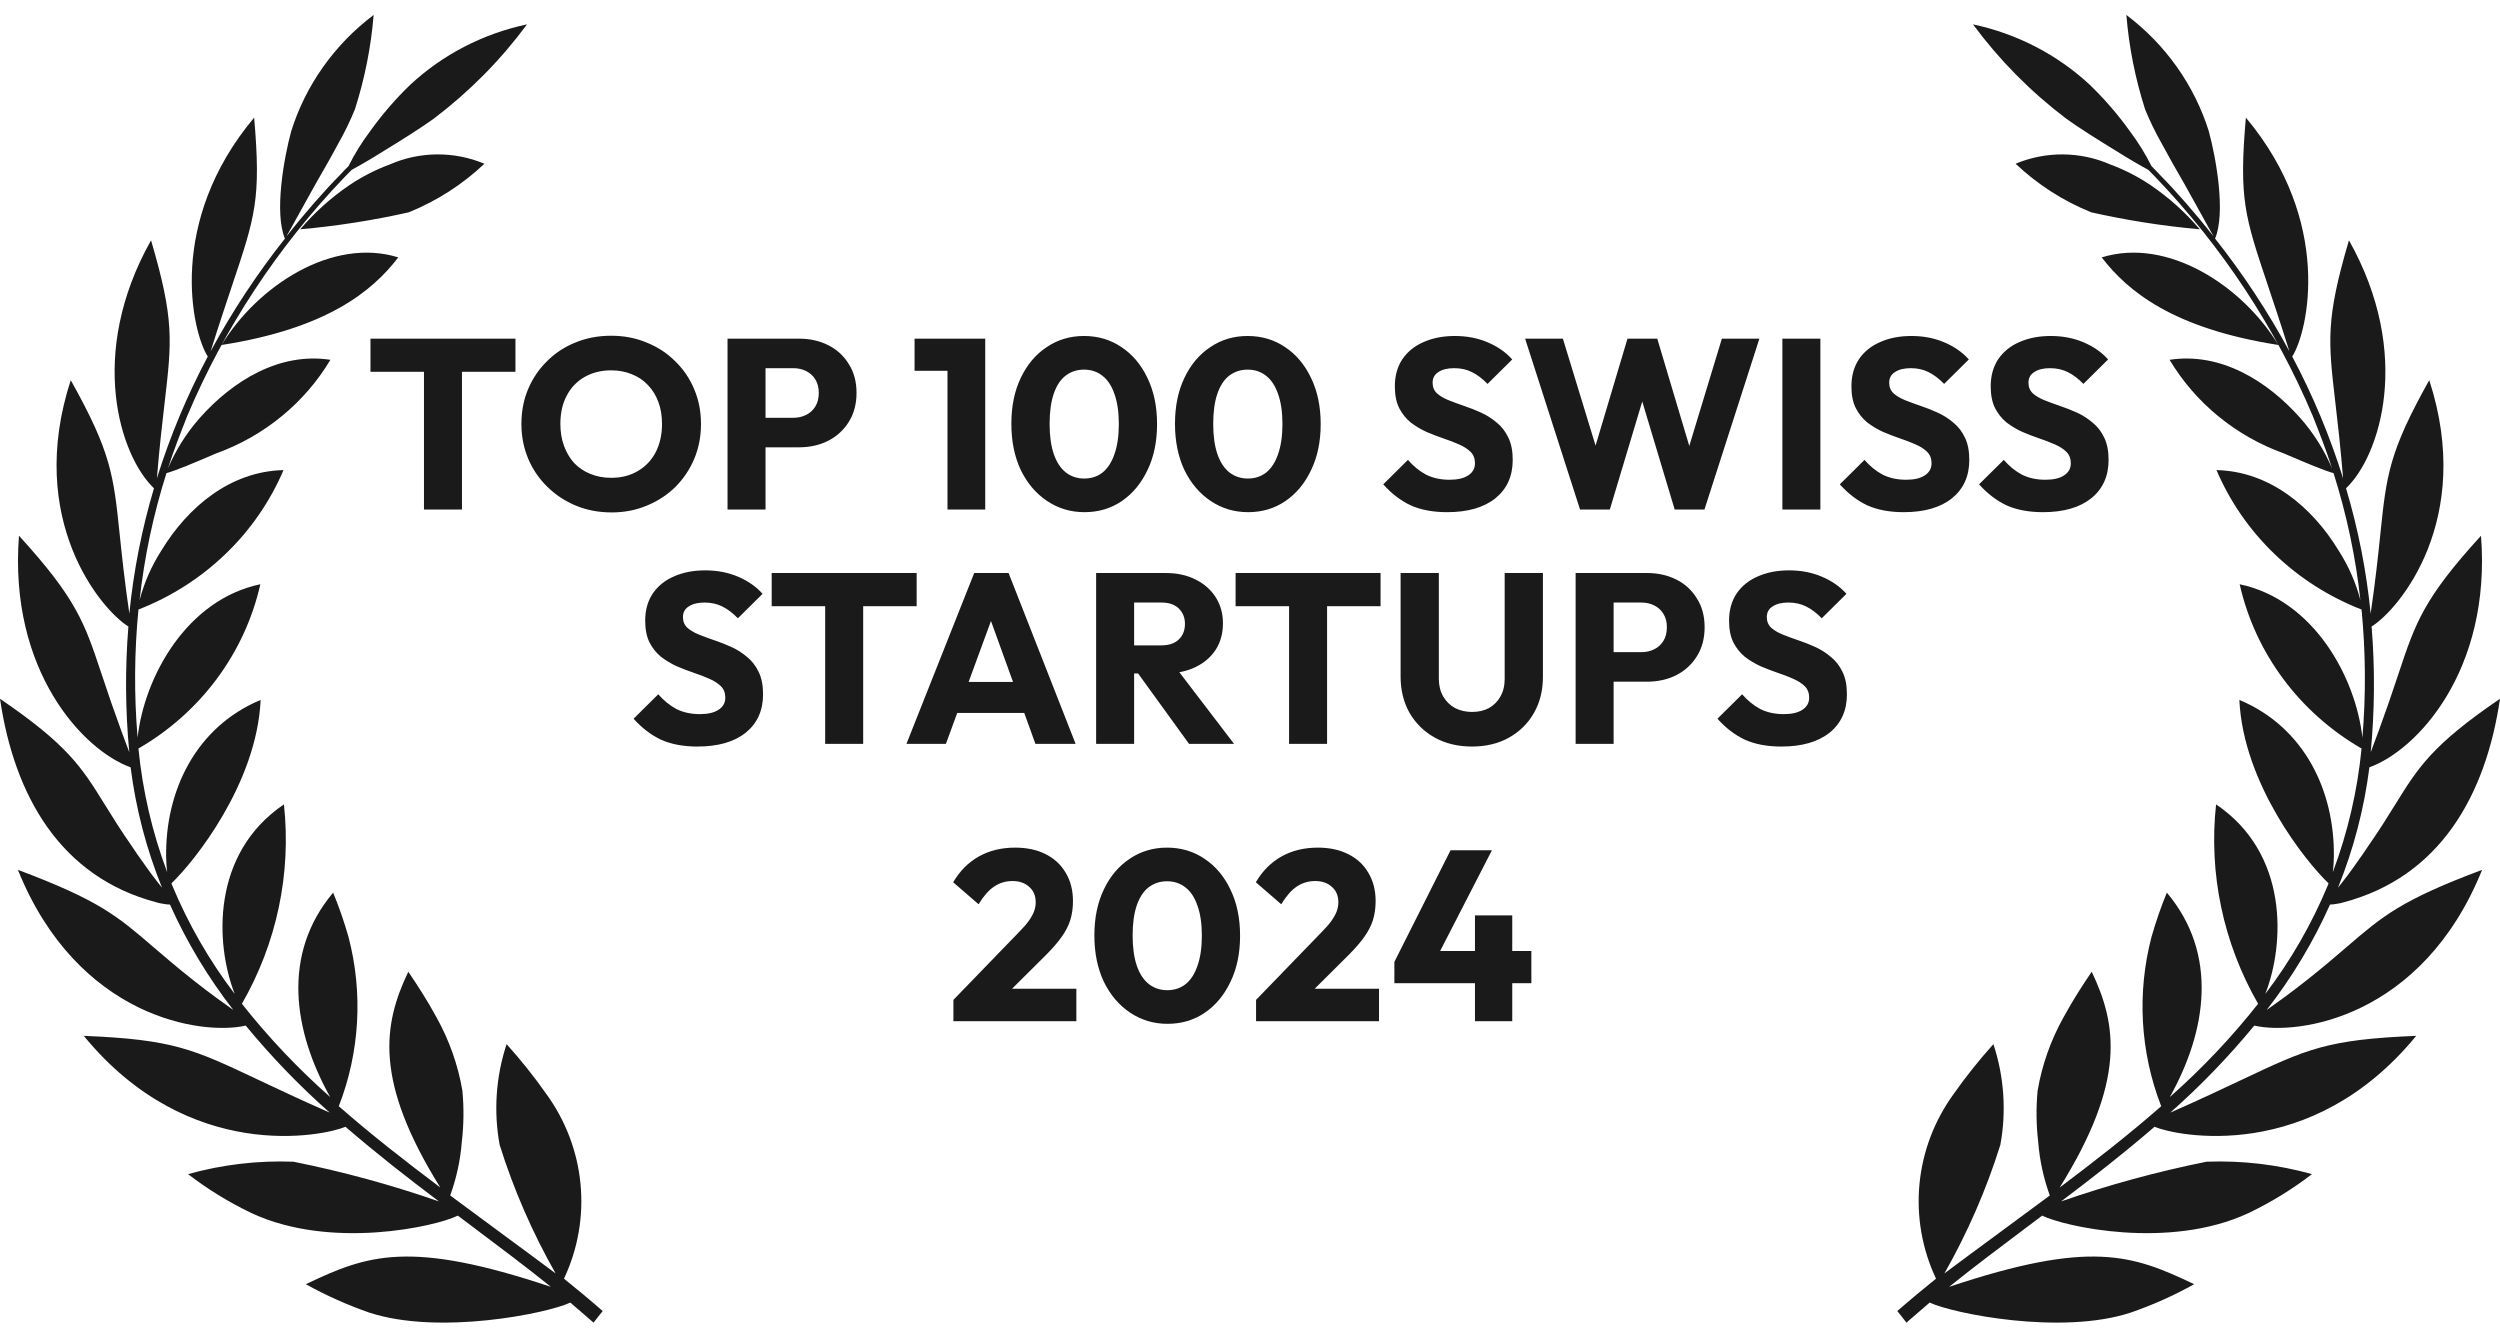 <svg width="160" height="85" viewBox="0 0 160 85" fill="none" xmlns="http://www.w3.org/2000/svg">
<path fill-rule="evenodd" clip-rule="evenodd" d="M1.215 34.286C4.889 38.309 5.41 39.867 6.461 43.017C6.594 43.413 6.734 43.834 6.89 44.288L7.153 45.063C7.574 46.267 7.974 47.364 8.274 48.141C8.019 45.466 8 42.775 8.217 40.097C6.462 39.009 1.622 33.257 4.528 24.331C7.113 28.947 7.265 30.401 7.66 34.197C7.798 35.524 7.966 37.137 8.278 39.271C8.545 36.555 9.073 33.869 9.854 31.249C7.703 29.212 5.556 22.686 9.667 15.379C11.158 20.447 10.999 21.806 10.538 25.756C10.389 27.034 10.208 28.584 10.04 30.617C10.88 27.926 11.97 25.316 13.297 22.818C12.268 21.202 10.681 14.184 16.265 7.528C16.714 12.723 16.342 13.833 14.858 18.26L14.858 18.26C14.475 19.403 14.017 20.768 13.481 22.481C14.851 19.948 16.442 17.535 18.236 15.268C17.544 13.631 18.166 10.136 18.635 8.404C19.561 5.45 21.405 2.848 23.913 0.957C23.745 3.01 23.342 5.038 22.712 7.004C22.404 7.757 22.047 8.49 21.643 9.199C21.221 9.993 20.727 10.851 20.263 11.659L20.198 11.771C19.817 12.452 19.459 13.101 19.154 13.652L19.154 13.652C18.773 14.342 18.477 14.878 18.328 15.131C19.467 13.687 20.736 12.231 21.767 11.19C21.987 10.952 22.159 10.771 22.3 10.639C22.694 9.851 23.16 9.099 23.692 8.392C24.452 7.33 25.309 6.338 26.253 5.427C28.333 3.493 30.919 2.155 33.729 1.559C32.05 3.834 30.045 5.863 27.775 7.584C27.029 8.129 25.768 8.924 24.62 9.626C23.762 10.166 22.961 10.628 22.513 10.867L22.438 10.941L22.438 10.941L22.438 10.942C22.324 11.054 22.186 11.191 22.027 11.361C17.77 15.812 14.371 20.974 11.993 26.599L11.993 26.599C11.57 27.671 11.121 28.807 10.746 29.983C11.244 28.81 11.929 27.721 12.777 26.758C14.896 24.365 17.897 22.524 21.146 23.028C19.497 25.788 16.916 27.904 13.843 29.015L13.564 29.134C12.415 29.624 11.297 30.101 10.653 30.281C9.813 32.93 9.237 35.652 8.934 38.409C9.227 37.289 9.696 36.22 10.325 35.239C12.023 32.443 14.741 30.164 18.145 30.086C17.285 32.101 16.022 33.928 14.427 35.46C12.833 36.993 10.941 38.2 8.861 39.01C8.595 41.736 8.577 44.479 8.806 47.209C9.233 43.345 11.924 38.386 16.661 37.392C16.17 39.572 15.223 41.63 13.881 43.438C12.539 45.247 10.83 46.767 8.86 47.905C9.124 50.608 9.742 53.267 10.699 55.818C10.659 55.491 10.637 55.162 10.633 54.833C10.574 50.664 12.491 46.547 16.681 44.795C16.434 50.153 12.428 55.149 10.972 56.535L11.015 56.649C12.043 59.127 13.389 61.467 15.022 63.614C13.765 60.4 13.52 54.623 18.171 51.481C18.652 55.903 17.713 60.362 15.482 64.242C17.179 66.391 19.07 68.389 21.132 70.211C18.763 65.976 18.015 61.057 21.322 57.128C21.701 58.053 22.028 58.997 22.302 59.956C23.244 63.547 23.027 67.332 21.683 70.799C23.795 72.648 25.941 74.314 28.18 76.002C23.927 69.179 24.513 65.584 26.131 62.191L26.217 62.32C26.648 62.963 27.293 63.923 27.942 65.121C28.755 66.581 29.313 68.162 29.593 69.801C29.696 70.898 29.683 72.002 29.554 73.096C29.462 74.261 29.212 75.408 28.813 76.51C29.956 77.362 31.035 78.156 32.096 78.936L32.096 78.936C33.253 79.788 34.388 80.623 35.558 81.498C34.072 78.884 32.871 76.124 31.976 73.265C31.583 71.115 31.737 68.904 32.422 66.825C33.331 67.834 34.178 68.895 34.957 70.002C36.196 71.704 36.953 73.693 37.153 75.77C37.352 77.847 36.987 79.939 36.095 81.835C36.9 82.481 37.737 83.176 38.573 83.908C38.375 84.153 38.176 84.399 37.989 84.649L36.501 83.365C35.054 84.054 28.088 85.479 23.619 84.001C22.218 83.514 20.864 82.907 19.573 82.189C23.542 80.293 26.218 79.339 35.257 82.358C33.674 81.084 31.886 79.741 30.285 78.54L30.285 78.54C29.947 78.286 29.618 78.039 29.301 77.8C27.887 78.501 21.178 80.01 16.102 77.64C14.659 76.951 13.296 76.114 12.035 75.144C14.225 74.532 16.502 74.263 18.778 74.349C21.941 74.983 25.053 75.833 28.093 76.892C26.049 75.351 24.051 73.79 22.111 72.115C20.702 72.707 12.095 74.514 5.362 66.294C11.074 66.528 12.347 67.13 16.536 69.11L16.536 69.11C17.753 69.685 19.215 70.377 21.104 71.209C19.164 69.493 17.366 67.63 15.726 65.638C12.946 66.281 4.975 65.165 1.145 55.67C6.326 57.611 7.495 58.616 9.798 60.595L9.798 60.595C10.493 61.192 11.292 61.879 12.336 62.706C13.383 63.542 14.557 64.375 14.933 64.639C13.311 62.554 11.95 60.289 10.878 57.89C10.74 57.89 10.602 57.875 10.466 57.847C10.312 57.827 10.16 57.795 10.012 57.75C3.871 56.125 0.915 50.945 0 44.721C4.345 47.683 5.223 49.098 6.714 51.503C7.189 52.271 7.728 53.139 8.461 54.191C8.67 54.513 8.89 54.822 9.101 55.117C9.199 55.255 9.296 55.391 9.388 55.523C9.629 55.868 9.873 56.181 10.088 56.456L10.088 56.456L10.088 56.456C10.133 56.513 10.176 56.568 10.217 56.621L10.369 56.813C9.368 54.338 8.693 51.749 8.359 49.108C5.317 48.017 0.547 42.92 1.215 34.286ZM14.182 22.079C16.467 18.309 21.26 15.159 25.49 16.473C23.821 18.653 20.9 21.029 14.182 22.079ZM27.97 9.882C26.927 9.889 25.898 10.108 24.947 10.524C24.036 10.862 23.169 11.306 22.366 11.845C21.19 12.646 20.13 13.598 19.215 14.675C21.553 14.466 23.875 14.103 26.162 13.588C27.962 12.858 29.604 11.803 31.002 10.479C30.045 10.078 29.012 9.874 27.97 9.882ZM158.785 34.286C155.111 38.309 154.59 39.867 153.539 43.017C153.406 43.413 153.266 43.834 153.11 44.288L152.847 45.063C152.426 46.267 152.026 47.364 151.726 48.141C151.981 45.466 152 42.775 151.783 40.097C153.538 39.009 158.378 33.257 155.472 24.331C152.887 28.947 152.735 30.401 152.34 34.197L152.34 34.198L152.34 34.2L152.34 34.2C152.202 35.527 152.034 37.139 151.722 39.271C151.455 36.555 150.927 33.869 150.146 31.249C152.297 29.212 154.444 22.686 150.333 15.379C148.842 20.447 149.001 21.806 149.462 25.756L149.462 25.757C149.611 27.035 149.792 28.584 149.959 30.617C149.12 27.926 148.03 25.316 146.703 22.818C147.732 21.202 149.319 14.184 143.735 7.528C143.286 12.723 143.658 13.833 145.142 18.26L145.142 18.26L145.143 18.263C145.526 19.405 145.983 20.769 146.519 22.481C145.149 19.948 143.558 17.535 141.764 15.268C142.456 13.631 141.834 10.136 141.365 8.404C140.439 5.45 138.595 2.848 136.087 0.957C136.255 3.01 136.658 5.038 137.288 7.004C137.596 7.757 137.953 8.49 138.357 9.199C138.779 9.992 139.271 10.849 139.735 11.656L139.736 11.656L139.737 11.657L139.737 11.658L139.802 11.771C140.183 12.452 140.542 13.101 140.846 13.652L140.846 13.653C141.227 14.343 141.523 14.879 141.672 15.131C140.533 13.687 139.264 12.231 138.233 11.19C138.013 10.952 137.841 10.771 137.7 10.639C137.306 9.851 136.84 9.099 136.308 8.392C135.548 7.33 134.691 6.338 133.747 5.427C131.667 3.493 129.08 2.155 126.271 1.559C127.95 3.834 129.955 5.863 132.225 7.584C132.971 8.129 134.232 8.924 135.38 9.626C136.238 10.166 137.039 10.628 137.487 10.867L137.562 10.941L137.562 10.941C137.676 11.054 137.814 11.191 137.973 11.361C142.23 15.812 145.629 20.974 148.007 26.599C148.43 27.671 148.879 28.807 149.254 29.983C148.756 28.81 148.071 27.721 147.223 26.758C145.103 24.365 142.103 22.524 138.854 23.028C140.503 25.788 143.084 27.904 146.157 29.015L146.436 29.134L146.436 29.134C147.585 29.624 148.703 30.101 149.347 30.281C150.187 32.93 150.763 35.652 151.066 38.409C150.773 37.289 150.304 36.22 149.675 35.239C147.977 32.443 145.259 30.164 141.855 30.086C142.715 32.101 143.978 33.928 145.573 35.46C147.167 36.993 149.059 38.2 151.139 39.01C151.405 41.736 151.423 44.479 151.194 47.209C150.767 43.345 148.076 38.386 143.339 37.392C143.83 39.572 144.777 41.63 146.119 43.438C147.461 45.247 149.17 46.767 151.14 47.905C150.876 50.608 150.258 53.267 149.301 55.818C149.34 55.491 149.363 55.162 149.367 54.833C149.426 50.664 147.509 46.547 143.319 44.795C143.565 50.153 147.572 55.149 149.028 56.535L148.985 56.649C147.957 59.127 146.611 61.467 144.978 63.614C146.235 60.4 146.48 54.623 141.829 51.481C141.347 55.903 142.287 60.362 144.519 64.242C142.821 66.391 140.93 68.389 138.868 70.211C141.237 65.976 141.985 61.057 138.678 57.128C138.299 58.053 137.972 58.997 137.698 59.956C136.757 63.547 136.972 67.332 138.317 70.799C136.205 72.648 134.059 74.314 131.82 76.002C136.073 69.179 135.487 65.584 133.869 62.191L133.783 62.319C133.352 62.963 132.708 63.923 132.058 65.121C131.245 66.581 130.687 68.162 130.407 69.801C130.304 70.898 130.317 72.002 130.446 73.096C130.538 74.261 130.788 75.408 131.187 76.51C130.047 77.36 128.97 78.152 127.912 78.93L127.909 78.933L127.908 78.934L127.904 78.936L127.903 78.937C126.746 79.789 125.612 80.623 124.442 81.498C125.928 78.884 127.129 76.124 128.024 73.265C128.417 71.115 128.263 68.904 127.578 66.825C126.668 67.834 125.822 68.895 125.043 70.002C123.804 71.704 123.047 73.693 122.847 75.77C122.647 77.847 123.012 79.939 123.905 81.835C123.1 82.481 122.263 83.176 121.427 83.908C121.625 84.153 121.823 84.399 122.011 84.649L123.499 83.365C124.946 84.054 131.912 85.479 136.381 84.001C137.782 83.514 139.136 82.907 140.427 82.189C136.458 80.293 133.782 79.339 124.743 82.358C126.326 81.084 128.114 79.742 129.714 78.54L129.715 78.54C130.052 78.286 130.382 78.039 130.699 77.8C132.112 78.501 138.822 80.01 143.898 77.64C145.34 76.951 146.704 76.114 147.965 75.144C145.775 74.532 143.498 74.263 141.222 74.349C138.059 74.983 134.947 75.833 131.907 76.892C133.951 75.351 135.949 73.79 137.889 72.115C139.298 72.707 147.905 74.514 154.638 66.294C148.926 66.528 147.653 67.13 143.464 69.11C142.248 69.685 140.785 70.377 138.896 71.209C140.836 69.493 142.634 67.63 144.274 65.638C147.054 66.281 155.025 65.165 158.855 55.67C153.674 57.611 152.505 58.616 150.202 60.595C149.507 61.192 148.708 61.879 147.664 62.706C146.617 63.542 145.443 64.375 145.067 64.639C146.689 62.554 148.05 60.289 149.122 57.89C149.26 57.89 149.398 57.875 149.534 57.847C149.688 57.827 149.84 57.795 149.988 57.75C156.129 56.125 159.085 50.945 160 44.721C155.655 47.683 154.777 49.098 153.286 51.503C152.811 52.271 152.272 53.139 151.539 54.191C151.33 54.512 151.111 54.82 150.9 55.115L150.899 55.117L150.899 55.117L150.899 55.117C150.801 55.255 150.704 55.391 150.612 55.523C150.371 55.868 150.127 56.181 149.912 56.456L149.845 56.541L149.782 56.621L149.631 56.813C150.632 54.338 151.307 51.749 151.641 49.108C154.683 48.017 159.453 42.92 158.785 34.286ZM145.818 22.079C143.533 18.309 138.74 15.159 134.51 16.473C136.179 18.653 139.1 21.029 145.818 22.079ZM132.03 9.882C133.073 9.889 134.102 10.108 135.053 10.524C135.964 10.862 136.83 11.306 137.634 11.845C138.81 12.646 139.87 13.598 140.785 14.675C138.446 14.466 136.125 14.103 133.838 13.588C132.038 12.858 130.396 11.803 128.998 10.479C129.955 10.078 130.988 9.874 132.03 9.882Z" fill="#1A1A1A"/>
<path d="M27.134 32.609V21.828H29.566V32.609H27.134ZM23.711 23.795V21.673H32.989V23.795H23.711ZM39.147 32.795C38.321 32.795 37.557 32.65 36.855 32.361C36.163 32.072 35.554 31.669 35.027 31.153C34.5 30.637 34.092 30.038 33.803 29.356C33.514 28.664 33.37 27.921 33.37 27.125C33.37 26.32 33.514 25.576 33.803 24.895C34.092 24.213 34.495 23.62 35.011 23.114C35.528 22.597 36.132 22.2 36.824 21.921C37.526 21.632 38.29 21.487 39.116 21.487C39.932 21.487 40.686 21.632 41.378 21.921C42.08 22.2 42.689 22.597 43.206 23.114C43.732 23.62 44.14 24.218 44.429 24.91C44.719 25.592 44.863 26.335 44.863 27.141C44.863 27.936 44.719 28.68 44.429 29.372C44.14 30.053 43.737 30.652 43.221 31.168C42.705 31.674 42.096 32.072 41.393 32.361C40.702 32.65 39.953 32.795 39.147 32.795ZM39.116 30.58C39.767 30.58 40.335 30.435 40.82 30.146C41.316 29.857 41.698 29.454 41.967 28.938C42.235 28.411 42.369 27.807 42.369 27.125C42.369 26.609 42.292 26.145 42.137 25.731C41.982 25.308 41.76 24.947 41.471 24.647C41.182 24.337 40.836 24.105 40.433 23.95C40.041 23.785 39.602 23.702 39.116 23.702C38.466 23.702 37.893 23.847 37.397 24.136C36.912 24.415 36.535 24.812 36.266 25.329C35.998 25.835 35.864 26.434 35.864 27.125C35.864 27.642 35.941 28.112 36.096 28.535C36.251 28.959 36.468 29.325 36.746 29.635C37.035 29.934 37.382 30.167 37.784 30.332C38.187 30.497 38.631 30.58 39.116 30.58ZM48.421 28.628V26.738H50.775C51.075 26.738 51.348 26.676 51.596 26.552C51.844 26.428 52.04 26.248 52.185 26.01C52.329 25.773 52.402 25.483 52.402 25.143C52.402 24.812 52.329 24.528 52.185 24.291C52.04 24.053 51.844 23.873 51.596 23.749C51.348 23.625 51.075 23.563 50.775 23.563H48.421V21.673H51.131C51.823 21.673 52.448 21.812 53.006 22.091C53.563 22.37 54.002 22.773 54.322 23.299C54.653 23.816 54.818 24.43 54.818 25.143C54.818 25.855 54.653 26.475 54.322 27.002C54.002 27.518 53.563 27.921 53.006 28.21C52.448 28.489 51.823 28.628 51.131 28.628H48.421ZM46.562 32.609V21.673H48.994V32.609H46.562ZM60.639 32.609V21.673H63.055V32.609H60.639ZM58.532 23.733V21.673H62.9V23.733H58.532ZM69.405 32.779C68.527 32.779 67.732 32.542 67.02 32.067C66.307 31.592 65.744 30.931 65.331 30.084C64.928 29.227 64.727 28.241 64.727 27.125C64.727 26 64.928 25.019 65.331 24.182C65.734 23.336 66.287 22.68 66.989 22.215C67.691 21.74 68.486 21.503 69.374 21.503C70.273 21.503 71.073 21.74 71.775 22.215C72.477 22.68 73.03 23.336 73.433 24.182C73.846 25.029 74.052 26.015 74.052 27.141C74.052 28.267 73.846 29.253 73.433 30.1C73.03 30.946 72.477 31.607 71.775 32.082C71.083 32.547 70.293 32.779 69.405 32.779ZM69.39 30.626C69.844 30.626 70.236 30.497 70.567 30.239C70.897 29.971 71.15 29.578 71.326 29.062C71.512 28.535 71.605 27.895 71.605 27.141C71.605 26.377 71.512 25.737 71.326 25.22C71.15 24.704 70.897 24.317 70.567 24.058C70.236 23.79 69.839 23.656 69.374 23.656C68.93 23.656 68.538 23.785 68.197 24.043C67.866 24.301 67.613 24.688 67.438 25.205C67.262 25.721 67.175 26.361 67.175 27.125C67.175 27.89 67.262 28.53 67.438 29.046C67.613 29.563 67.866 29.955 68.197 30.224C68.538 30.492 68.935 30.626 69.39 30.626ZM79.877 32.779C78.999 32.779 78.204 32.542 77.491 32.067C76.779 31.592 76.216 30.931 75.803 30.084C75.4 29.227 75.199 28.241 75.199 27.125C75.199 26 75.4 25.019 75.803 24.182C76.206 23.336 76.758 22.68 77.46 22.215C78.162 21.74 78.957 21.503 79.846 21.503C80.744 21.503 81.544 21.74 82.247 22.215C82.949 22.68 83.501 23.336 83.904 24.182C84.317 25.029 84.524 26.015 84.524 27.141C84.524 28.267 84.317 29.253 83.904 30.1C83.501 30.946 82.949 31.607 82.247 32.082C81.555 32.547 80.765 32.779 79.877 32.779ZM79.861 30.626C80.316 30.626 80.708 30.497 81.038 30.239C81.369 29.971 81.622 29.578 81.797 29.062C81.983 28.535 82.076 27.895 82.076 27.141C82.076 26.377 81.983 25.737 81.797 25.22C81.622 24.704 81.369 24.317 81.038 24.058C80.708 23.79 80.31 23.656 79.846 23.656C79.402 23.656 79.009 23.785 78.668 24.043C78.338 24.301 78.085 24.688 77.909 25.205C77.734 25.721 77.646 26.361 77.646 27.125C77.646 27.89 77.734 28.53 77.909 29.046C78.085 29.563 78.338 29.955 78.668 30.224C79.009 30.492 79.407 30.626 79.861 30.626ZM92.616 32.779C91.718 32.779 90.943 32.635 90.293 32.346C89.653 32.046 89.064 31.597 88.527 30.998L90.107 29.433C90.458 29.836 90.845 30.151 91.269 30.378C91.702 30.595 92.203 30.704 92.771 30.704C93.287 30.704 93.685 30.611 93.964 30.425C94.253 30.239 94.398 29.981 94.398 29.65C94.398 29.351 94.305 29.108 94.119 28.922C93.933 28.736 93.685 28.576 93.375 28.442C93.076 28.308 92.74 28.179 92.368 28.055C92.007 27.931 91.646 27.792 91.284 27.637C90.923 27.471 90.587 27.27 90.277 27.032C89.978 26.785 89.735 26.48 89.549 26.119C89.363 25.747 89.27 25.282 89.27 24.724C89.27 24.053 89.43 23.475 89.751 22.99C90.081 22.504 90.535 22.138 91.114 21.89C91.692 21.632 92.358 21.503 93.112 21.503C93.876 21.503 94.573 21.637 95.203 21.905C95.843 22.174 96.37 22.54 96.783 23.005L95.203 24.57C94.873 24.229 94.537 23.976 94.196 23.811C93.866 23.645 93.489 23.563 93.066 23.563C92.642 23.563 92.306 23.645 92.059 23.811C91.811 23.965 91.687 24.193 91.687 24.492C91.687 24.771 91.78 24.998 91.966 25.174C92.152 25.339 92.394 25.483 92.694 25.608C93.004 25.731 93.339 25.855 93.701 25.979C94.072 26.103 94.439 26.248 94.8 26.413C95.162 26.578 95.492 26.79 95.792 27.048C96.102 27.296 96.349 27.616 96.535 28.008C96.721 28.39 96.814 28.866 96.814 29.433C96.814 30.477 96.442 31.297 95.699 31.896C94.955 32.485 93.928 32.779 92.616 32.779ZM101.123 32.609L97.607 21.673H100.024L102.595 30.084H101.65L104.159 21.673H106.065L108.574 30.084H107.645L110.2 21.673H112.601L109.085 32.609H107.18L104.655 24.198H105.553L103.029 32.609H101.123ZM114.072 32.609V21.673H116.504V32.609H114.072ZM121.837 32.779C120.939 32.779 120.164 32.635 119.514 32.346C118.874 32.046 118.285 31.597 117.748 30.998L119.328 29.433C119.679 29.836 120.066 30.151 120.49 30.378C120.923 30.595 121.424 30.704 121.992 30.704C122.509 30.704 122.906 30.611 123.185 30.425C123.474 30.239 123.619 29.981 123.619 29.65C123.619 29.351 123.526 29.108 123.34 28.922C123.154 28.736 122.906 28.576 122.596 28.442C122.297 28.308 121.961 28.179 121.589 28.055C121.228 27.931 120.867 27.792 120.505 27.637C120.144 27.471 119.808 27.27 119.498 27.032C119.199 26.785 118.956 26.48 118.77 26.119C118.584 25.747 118.491 25.282 118.491 24.724C118.491 24.053 118.652 23.475 118.972 22.99C119.302 22.504 119.756 22.138 120.335 21.89C120.913 21.632 121.579 21.503 122.333 21.503C123.097 21.503 123.794 21.637 124.424 21.905C125.064 22.174 125.591 22.54 126.004 23.005L124.424 24.57C124.094 24.229 123.758 23.976 123.417 23.811C123.087 23.645 122.71 23.563 122.287 23.563C121.863 23.563 121.528 23.645 121.28 23.811C121.032 23.965 120.908 24.193 120.908 24.492C120.908 24.771 121.001 24.998 121.187 25.174C121.373 25.339 121.615 25.483 121.915 25.608C122.225 25.731 122.56 25.855 122.922 25.979C123.293 26.103 123.66 26.248 124.021 26.413C124.383 26.578 124.713 26.79 125.013 27.048C125.323 27.296 125.57 27.616 125.756 28.008C125.942 28.39 126.035 28.866 126.035 29.433C126.035 30.477 125.663 31.297 124.92 31.896C124.176 32.485 123.149 32.779 121.837 32.779ZM130.751 32.779C129.852 32.779 129.078 32.635 128.427 32.346C127.787 32.046 127.198 31.597 126.661 30.998L128.241 29.433C128.592 29.836 128.98 30.151 129.403 30.378C129.837 30.595 130.338 30.704 130.906 30.704C131.422 30.704 131.82 30.611 132.098 30.425C132.387 30.239 132.532 29.981 132.532 29.65C132.532 29.351 132.439 29.108 132.253 28.922C132.067 28.736 131.82 28.576 131.51 28.442C131.21 28.308 130.875 28.179 130.503 28.055C130.141 27.931 129.78 27.792 129.419 27.637C129.057 27.471 128.722 27.27 128.412 27.032C128.112 26.785 127.87 26.48 127.684 26.119C127.498 25.747 127.405 25.282 127.405 24.724C127.405 24.053 127.565 23.475 127.885 22.99C128.216 22.504 128.67 22.138 129.248 21.89C129.826 21.632 130.493 21.503 131.246 21.503C132.011 21.503 132.708 21.637 133.338 21.905C133.978 22.174 134.504 22.54 134.918 23.005L133.338 24.57C133.007 24.229 132.671 23.976 132.331 23.811C132 23.645 131.623 23.563 131.2 23.563C130.777 23.563 130.441 23.645 130.193 23.811C129.945 23.965 129.821 24.193 129.821 24.492C129.821 24.771 129.914 24.998 130.1 25.174C130.286 25.339 130.529 25.483 130.828 25.608C131.138 25.731 131.474 25.855 131.835 25.979C132.207 26.103 132.573 26.248 132.935 26.413C133.296 26.578 133.627 26.79 133.926 27.048C134.236 27.296 134.484 27.616 134.67 28.008C134.856 28.39 134.949 28.866 134.949 29.433C134.949 30.477 134.577 31.297 133.833 31.896C133.09 32.485 132.062 32.779 130.751 32.779ZM44.638 47.779C43.74 47.779 42.965 47.635 42.315 47.346C41.674 47.046 41.086 46.597 40.549 45.998L42.129 44.434C42.48 44.836 42.867 45.151 43.291 45.378C43.724 45.595 44.225 45.704 44.793 45.704C45.309 45.704 45.707 45.611 45.986 45.425C46.275 45.239 46.419 44.981 46.419 44.65C46.419 44.351 46.327 44.108 46.141 43.922C45.955 43.736 45.707 43.576 45.397 43.442C45.098 43.308 44.762 43.179 44.39 43.055C44.029 42.931 43.667 42.792 43.306 42.637C42.944 42.471 42.609 42.27 42.299 42.032C42 41.785 41.757 41.48 41.571 41.119C41.385 40.747 41.292 40.282 41.292 39.724C41.292 39.053 41.452 38.475 41.773 37.99C42.103 37.504 42.557 37.138 43.136 36.89C43.714 36.632 44.38 36.503 45.134 36.503C45.898 36.503 46.595 36.637 47.225 36.905C47.865 37.174 48.392 37.54 48.805 38.005L47.225 39.57C46.895 39.229 46.559 38.976 46.218 38.811C45.888 38.645 45.511 38.563 45.087 38.563C44.664 38.563 44.328 38.645 44.081 38.811C43.833 38.965 43.709 39.193 43.709 39.492C43.709 39.771 43.802 39.998 43.987 40.174C44.173 40.339 44.416 40.483 44.716 40.608C45.025 40.731 45.361 40.855 45.722 40.979C46.094 41.103 46.461 41.248 46.822 41.413C47.184 41.578 47.514 41.79 47.814 42.048C48.123 42.296 48.371 42.616 48.557 43.008C48.743 43.391 48.836 43.865 48.836 44.434C48.836 45.477 48.464 46.297 47.721 46.896C46.977 47.485 45.95 47.779 44.638 47.779ZM52.811 47.609V36.828H55.243V47.609H52.811ZM49.388 38.795V36.673H58.666V38.795H49.388ZM58.012 47.609L62.349 36.673H64.549L68.84 47.609H66.268L62.984 38.532H63.867L60.537 47.609H58.012ZM60.475 45.626V43.644H66.439V45.626H60.475ZM72.01 43.101V41.304H74.319C74.804 41.304 75.176 41.181 75.434 40.933C75.702 40.685 75.837 40.349 75.837 39.926C75.837 39.533 75.707 39.208 75.449 38.95C75.191 38.692 74.819 38.563 74.334 38.563H72.01V36.673H74.613C75.336 36.673 75.971 36.812 76.518 37.091C77.065 37.36 77.494 37.737 77.804 38.222C78.114 38.707 78.269 39.265 78.269 39.895C78.269 40.535 78.114 41.098 77.804 41.583C77.494 42.058 77.06 42.43 76.503 42.699C75.945 42.967 75.289 43.101 74.535 43.101H72.01ZM70.152 47.609V36.673H72.584V47.609H70.152ZM76.1 47.609L72.692 42.9L74.923 42.296L78.981 47.609H76.1ZM82.501 47.609V36.828H84.933V47.609H82.501ZM79.078 38.795V36.673H88.356V38.795H79.078ZM94.208 47.779C93.31 47.779 92.514 47.588 91.823 47.206C91.141 46.824 90.604 46.297 90.212 45.626C89.83 44.945 89.638 44.17 89.638 43.303V36.673H92.086V43.442C92.086 43.876 92.179 44.253 92.365 44.573C92.551 44.893 92.804 45.141 93.124 45.316C93.454 45.482 93.816 45.564 94.208 45.564C94.621 45.564 94.983 45.482 95.292 45.316C95.602 45.141 95.845 44.898 96.02 44.588C96.206 44.268 96.299 43.891 96.299 43.458V36.673H98.747V43.318C98.747 44.186 98.556 44.955 98.174 45.626C97.791 46.297 97.26 46.824 96.578 47.206C95.897 47.588 95.106 47.779 94.208 47.779ZM102.699 43.628V41.738H105.053C105.353 41.738 105.626 41.676 105.874 41.552C106.122 41.428 106.318 41.248 106.463 41.01C106.608 40.773 106.68 40.483 106.68 40.143C106.68 39.812 106.608 39.528 106.463 39.291C106.318 39.053 106.122 38.873 105.874 38.749C105.626 38.625 105.353 38.563 105.053 38.563H102.699V36.673H105.41C106.102 36.673 106.726 36.812 107.284 37.091C107.842 37.37 108.28 37.773 108.601 38.3C108.931 38.816 109.096 39.43 109.096 40.143C109.096 40.855 108.931 41.475 108.601 42.002C108.28 42.518 107.842 42.921 107.284 43.21C106.726 43.489 106.102 43.628 105.41 43.628H102.699ZM100.84 47.609V36.673H103.272V47.609H100.84ZM114.005 47.779C113.107 47.779 112.333 47.635 111.682 47.346C111.042 47.046 110.453 46.597 109.916 45.998L111.496 44.434C111.847 44.836 112.234 45.151 112.658 45.378C113.092 45.595 113.592 45.704 114.16 45.704C114.677 45.704 115.074 45.611 115.353 45.425C115.642 45.239 115.787 44.981 115.787 44.65C115.787 44.351 115.694 44.108 115.508 43.922C115.322 43.736 115.074 43.576 114.764 43.442C114.465 43.308 114.129 43.179 113.758 43.055C113.396 42.931 113.035 42.792 112.673 42.637C112.312 42.471 111.976 42.27 111.666 42.032C111.367 41.785 111.124 41.48 110.938 41.119C110.753 40.747 110.66 40.282 110.66 39.724C110.66 39.053 110.82 38.475 111.14 37.99C111.47 37.504 111.925 37.138 112.503 36.89C113.081 36.632 113.747 36.503 114.501 36.503C115.265 36.503 115.962 36.637 116.592 36.905C117.233 37.174 117.759 37.54 118.172 38.005L116.592 39.57C116.262 39.229 115.926 38.976 115.585 38.811C115.255 38.645 114.878 38.563 114.455 38.563C114.031 38.563 113.696 38.645 113.448 38.811C113.2 38.965 113.076 39.193 113.076 39.492C113.076 39.771 113.169 39.998 113.355 40.174C113.541 40.339 113.783 40.483 114.083 40.608C114.393 40.731 114.728 40.855 115.09 40.979C115.462 41.103 115.828 41.248 116.19 41.413C116.551 41.578 116.881 41.79 117.181 42.048C117.491 42.296 117.739 42.616 117.924 43.008C118.11 43.391 118.203 43.865 118.203 44.434C118.203 45.477 117.832 46.297 117.088 46.896C116.344 47.485 115.317 47.779 114.005 47.779Z" fill="#1A1A1A"/>
<path d="M61.018 63.992L65.216 59.654C65.474 59.396 65.681 59.159 65.836 58.942C65.991 58.725 66.104 58.524 66.177 58.338C66.249 58.142 66.285 57.945 66.285 57.749C66.285 57.326 66.145 56.995 65.867 56.758C65.598 56.51 65.242 56.386 64.798 56.386C64.364 56.386 63.972 56.505 63.621 56.742C63.28 56.969 62.949 57.346 62.629 57.873L61.003 56.464C61.437 55.73 61.989 55.178 62.66 54.806C63.331 54.434 64.101 54.248 64.968 54.248C65.722 54.248 66.373 54.388 66.92 54.667C67.478 54.946 67.906 55.343 68.206 55.859C68.516 56.376 68.67 56.98 68.67 57.672C68.67 58.105 68.614 58.508 68.5 58.88C68.386 59.241 68.201 59.603 67.942 59.964C67.695 60.315 67.359 60.703 66.936 61.126L64.023 64.023L61.018 63.992ZM61.018 65.355V63.992L63.078 63.279H68.887V65.355H61.018ZM74.719 65.525C73.841 65.525 73.046 65.288 72.333 64.813C71.621 64.338 71.058 63.677 70.645 62.83C70.242 61.973 70.04 60.987 70.04 59.871C70.04 58.746 70.242 57.765 70.645 56.928C71.047 56.081 71.6 55.426 72.302 54.961C73.004 54.486 73.799 54.248 74.688 54.248C75.586 54.248 76.386 54.486 77.088 54.961C77.791 55.426 78.343 56.081 78.746 56.928C79.159 57.775 79.365 58.761 79.365 59.887C79.365 61.012 79.159 61.999 78.746 62.845C78.343 63.692 77.791 64.353 77.088 64.828C76.397 65.293 75.607 65.525 74.719 65.525ZM74.703 63.372C75.157 63.372 75.55 63.243 75.88 62.985C76.211 62.716 76.464 62.324 76.639 61.807C76.825 61.281 76.918 60.641 76.918 59.887C76.918 59.123 76.825 58.482 76.639 57.966C76.464 57.45 76.211 57.062 75.88 56.804C75.55 56.536 75.152 56.401 74.688 56.401C74.243 56.401 73.851 56.531 73.51 56.789C73.18 57.047 72.927 57.434 72.751 57.95C72.576 58.467 72.488 59.107 72.488 59.871C72.488 60.635 72.576 61.276 72.751 61.792C72.927 62.308 73.18 62.701 73.51 62.969C73.851 63.238 74.249 63.372 74.703 63.372ZM80.388 63.992L84.586 59.654C84.844 59.396 85.051 59.159 85.206 58.942C85.36 58.725 85.474 58.524 85.546 58.338C85.618 58.142 85.655 57.945 85.655 57.749C85.655 57.326 85.515 56.995 85.236 56.758C84.968 56.51 84.612 56.386 84.168 56.386C83.734 56.386 83.341 56.505 82.99 56.742C82.65 56.969 82.319 57.346 81.999 57.873L80.373 56.464C80.806 55.73 81.359 55.178 82.03 54.806C82.701 54.434 83.471 54.248 84.338 54.248C85.092 54.248 85.743 54.388 86.29 54.667C86.847 54.946 87.276 55.343 87.575 55.859C87.885 56.376 88.04 56.98 88.04 57.672C88.04 58.105 87.983 58.508 87.87 58.88C87.756 59.241 87.57 59.603 87.312 59.964C87.064 60.315 86.729 60.703 86.305 61.126L83.393 64.023L80.388 63.992ZM80.388 65.355V63.992L82.448 63.279H88.257V65.355H80.388ZM89.24 61.56L92.834 54.419H95.482L91.811 61.56H89.24ZM89.24 62.923V61.56L90.045 60.863H98.007V62.923H89.24ZM94.398 65.355V58.586H96.784V65.355H94.398Z" fill="#1A1A1A"/>
</svg>

